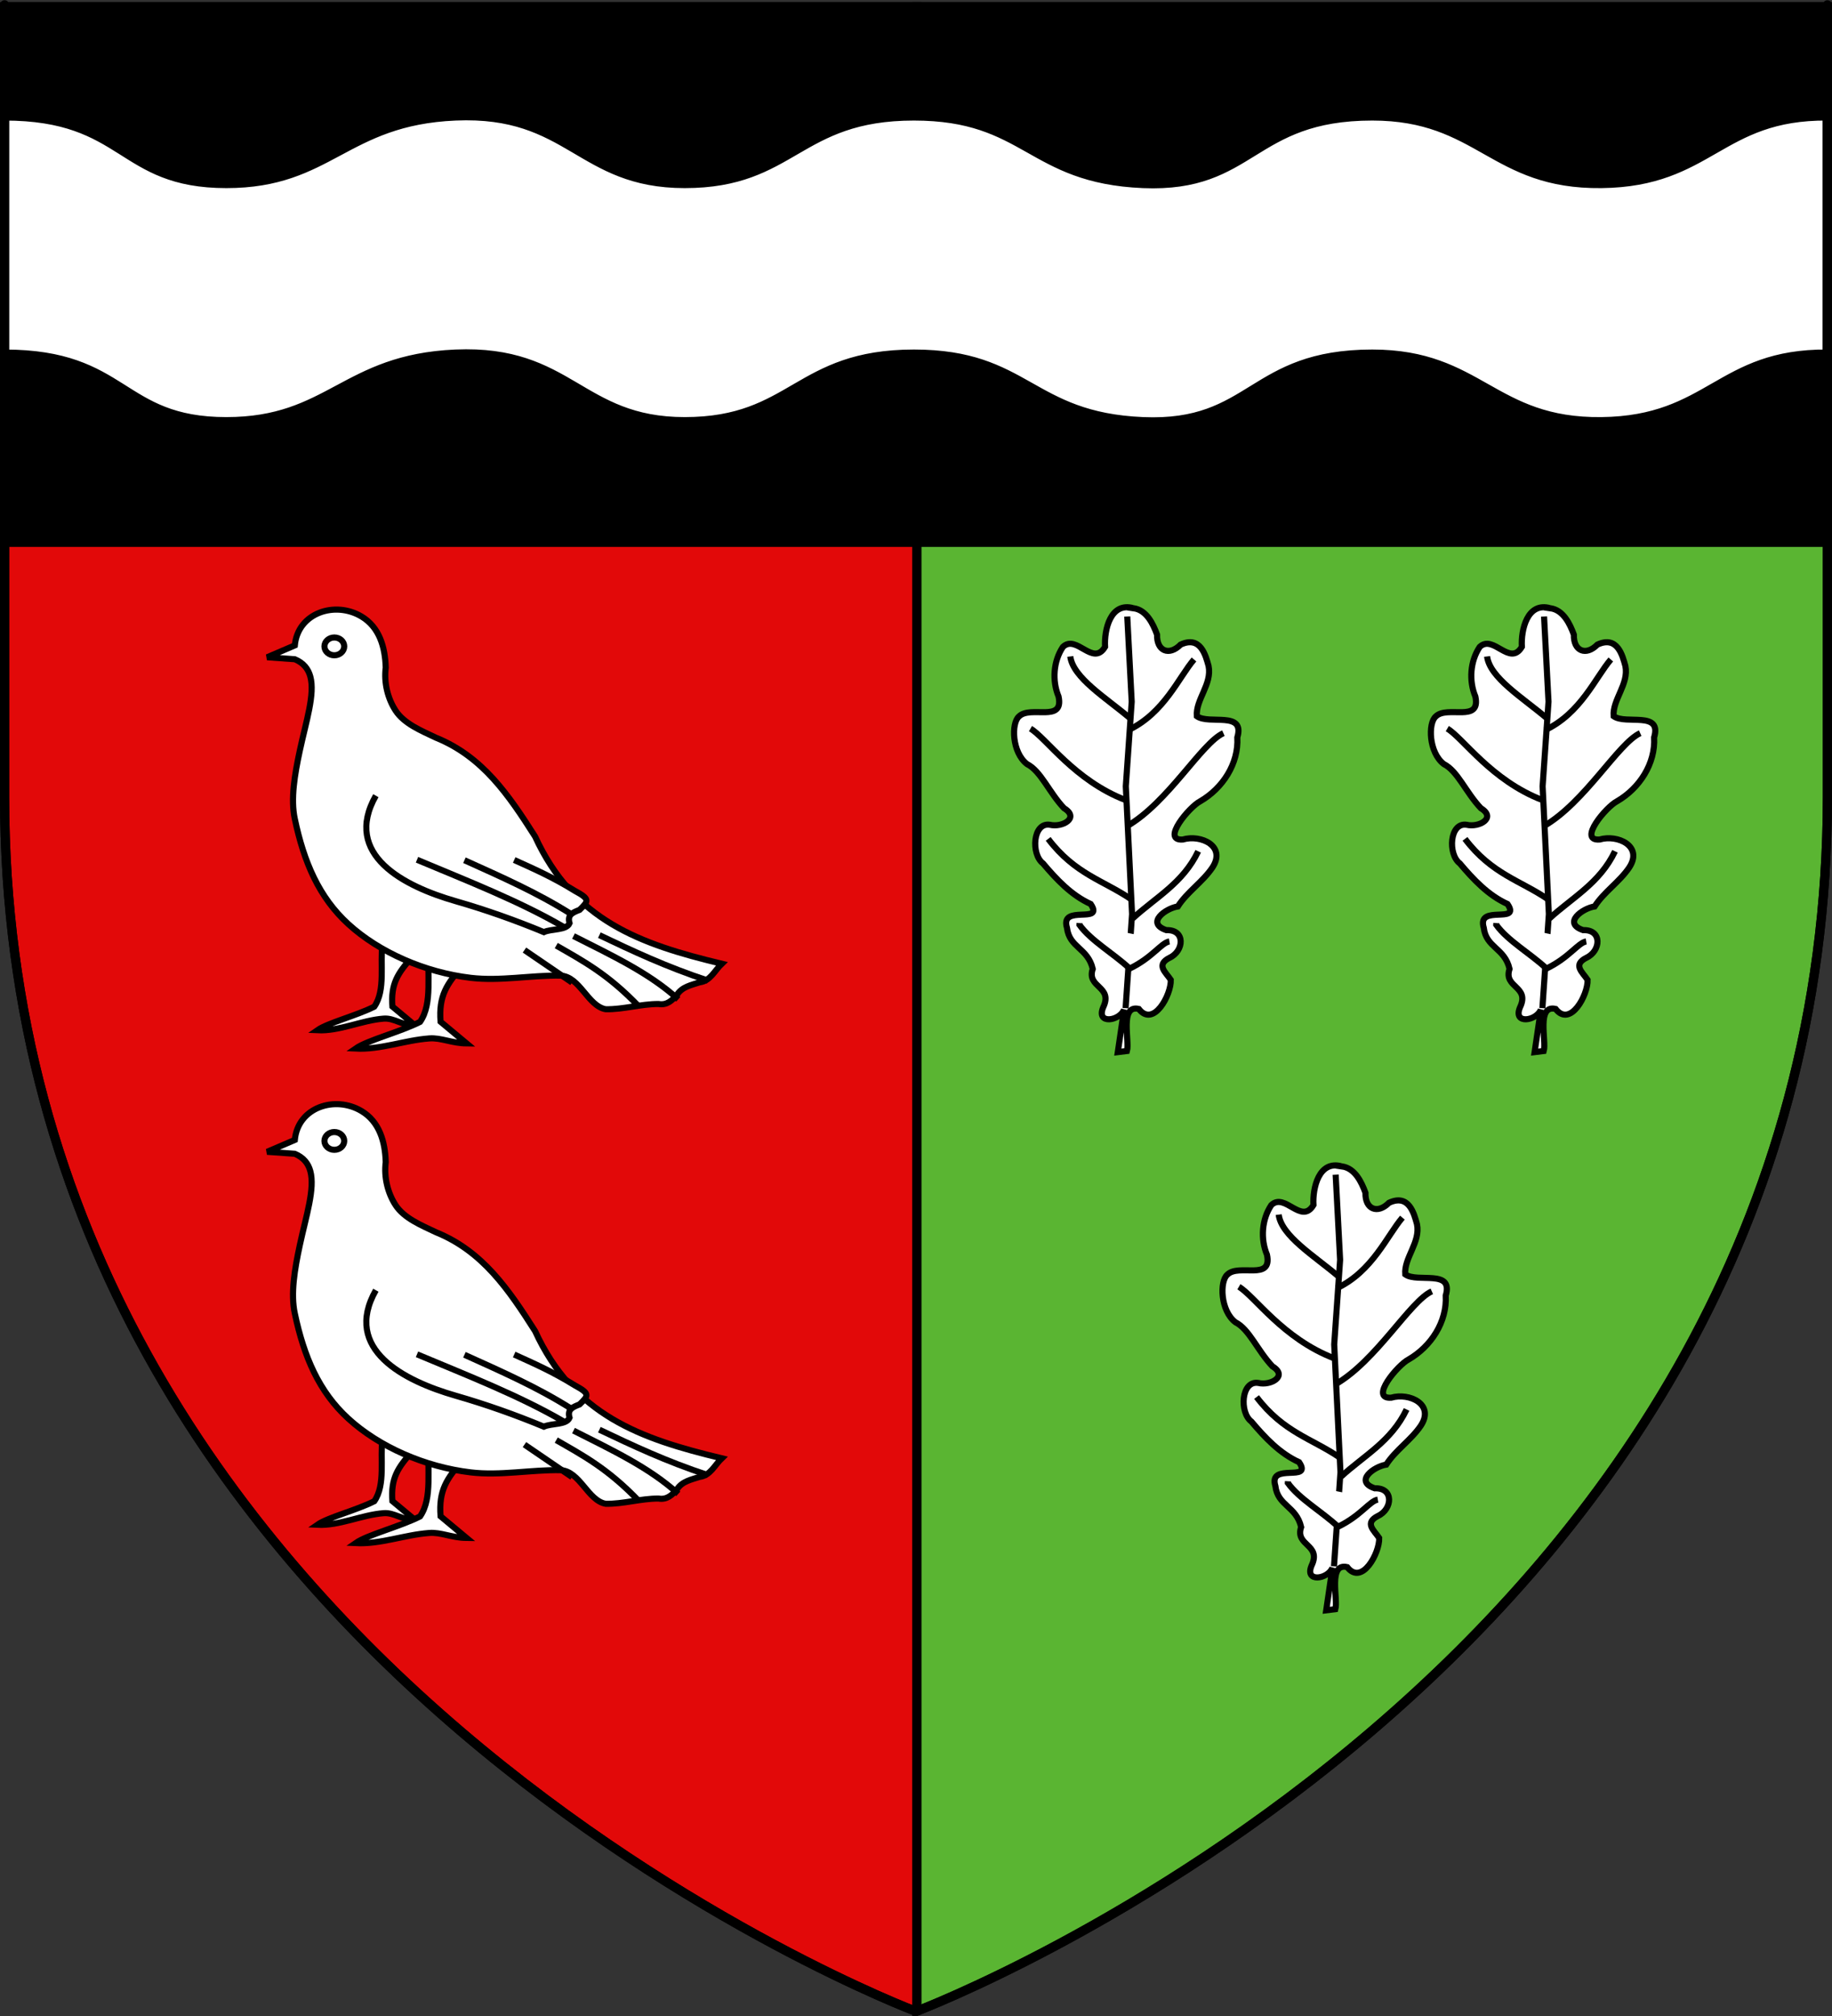 <?xml version="1.0" encoding="UTF-8" standalone="no"?>
<svg
   xmlns:dc="http://purl.org/dc/elements/1.1/"
   xmlns:cc="http://creativecommons.org/ns#"
   xmlns:rdf="http://www.w3.org/1999/02/22-rdf-syntax-ns#"
   xmlns:svg="http://www.w3.org/2000/svg"
   xmlns="http://www.w3.org/2000/svg"
   xmlns:xlink="http://www.w3.org/1999/xlink"
   xmlns:sodipodi="http://sodipodi.sourceforge.net/DTD/sodipodi-0.dtd"
   xmlns:inkscape="http://www.inkscape.org/namespaces/inkscape"
   height="660"
   width="600"
   version="1.0"
   id="svg2"
   sodipodi:version="0.32"
   inkscape:version="0.91 r13725"
   sodipodi:docname="Blason_ville_fr_Bassussarry_(Pyrénées-Atlantiques).svg"
   inkscape:export-filename="/Users/olivier/Desktop/Blason Rouge/Blason_Vide_3D.png"
   inkscape:export-xdpi="144"
   inkscape:export-ydpi="144"
   inkscape:output_extension="org.inkscape.output.svg.inkscape">
  <rect width="100%" height="100%" fill="#333333" stroke="none"/>
  <sodipodi:namedview
     inkscape:window-height="756"
     inkscape:window-width="1152"
     inkscape:pageshadow="2"
     inkscape:pageopacity="0.0"
     guidetolerance="10.0"
     gridtolerance="10.0"
     objecttolerance="10.0"
     borderopacity="1.0"
     bordercolor="#666666"
     pagecolor="#ffffff"
     id="base"
     showgrid="false"
     height="660px"
     inkscape:zoom="0.83951939"
     inkscape:cx="299.97454"
     inkscape:cy="329.37282"
     inkscape:window-x="-8"
     inkscape:window-y="0"
     inkscape:current-layer="layer3"
     showguides="true"
     inkscape:guide-bbox="true"
     inkscape:window-maximized="0" />
  <desc
     id="desc4">Flag of Canton of Valais (Wallis)</desc>
  <defs
     id="defs6">
    <linearGradient
       id="linearGradient2893">
      <stop
         style="stop-color:white;stop-opacity:0.314;"
         offset="0"
         id="stop2895" />
      <stop
         id="stop2897"
         offset="0.19"
         style="stop-color:white;stop-opacity:0.251;" />
      <stop
         style="stop-color:#6b6b6b;stop-opacity:0.125;"
         offset="0.6"
         id="stop2901" />
      <stop
         style="stop-color:black;stop-opacity:0.125;"
         offset="1"
         id="stop2899" />
    </linearGradient>
    <radialGradient
       inkscape:collect="always"
       xlink:href="#linearGradient2893"
       id="radialGradient3163"
       gradientUnits="userSpaceOnUse"
       gradientTransform="matrix(1.353,0,0,1.349,-77.629,-85.747)"
       cx="221.445"
       cy="226.331"
       fx="221.445"
       fy="226.331"
       r="300" />
  </defs>
  <g
     inkscape:groupmode="layer"
     id="layer3"
     inkscape:label="Fond écu"
     style="display:inline">
    <path
       inkscape:export-ydpi="144"
       inkscape:export-xdpi="144"
       id="path6748"
       style="opacity:1;fill:url(#radialGradient3163);fill-opacity:1;fill-rule:evenodd;stroke:none;stroke-width:1px;stroke-linecap:butt;stroke-linejoin:miter;stroke-opacity:1"
       d="M 300,658.5 C 300,658.5 598.5,546.18 598.5,260.728 C 598.5,-24.723 598.5,2.176 598.5,2.176 L 1.5,2.176 L 1.5,260.728 C 1.5,546.18 300,658.5 300,658.5 z"
       sodipodi:nodetypes="cccccc" />
    <path
       style="fill:#5ab532;fill-opacity:1;fill-rule:evenodd;stroke:#000000;stroke-width:3;stroke-linecap:butt;stroke-linejoin:miter;stroke-miterlimit:4;stroke-dasharray:none;stroke-opacity:1"
       d="M 300.25,2.188 L 300.25,658.406 C 302.988,657.37 598.5,544.849 598.5,260.719 C 598.5,-24.733 598.5,2.188 598.5,2.188 L 300.25,2.188 z"
       id="path2855" />
    <path
       style="fill:#e20909;fill-rule:evenodd;stroke:#000000;stroke-width:3;stroke-linecap:butt;stroke-linejoin:miter;stroke-opacity:1"
       d="M 1.5,2.188 L 1.5,260.719 C 1.5,546.17 300,658.5 300,658.5 C 300,658.5 300.237,658.411 300.25,658.406 L 300.25,2.188 L 1.5,2.188 z"
       id="path2187" />
    <path
       style="display:inline;fill:#000000;fill-opacity:1;stroke:none;stroke-width:3;stroke-miterlimit:4;stroke-dasharray:none;stroke-opacity:1"
       d="M 1.5 2.188 L 1.5 179.062 L 598.5 179.062 C 598.5 95.606 598.5 2.188 598.5 2.188 L 1.5 2.188 z "
       id="path7262" />
    <path
       id="path7266"
       style="fill:#ffffff;fill-rule:evenodd;stroke:#000000;stroke-width:3;stroke-linecap:butt;stroke-linejoin:miter;stroke-opacity:1;stroke-miterlimit:4;stroke-dasharray:none"
       d="M 598.437,37.969 L 598.437,115.932 C 563.064,115.689 560.169,137.636 524.498,138.048 C 488.798,138.461 484.732,115.932 449.436,115.932 C 409.555,115.932 410.436,139.56 374.374,138.048 C 337.166,136.489 336.442,115.932 299.312,115.932 C 261.036,115.932 259.87,138.048 224.25,138.048 C 189.776,138.048 186.775,114.324 149.188,115.932 C 112.746,117.491 108.104,138.048 74.126,138.048 C 39.002,138.048 41.489,115.932 1.449,115.932 L 1.449,37.969 C 41.489,37.969 39.002,60.085 74.126,60.085 C 108.104,60.085 112.746,39.528 149.188,37.969 C 186.775,36.361 189.776,60.085 224.25,60.085 C 259.87,60.085 261.036,37.969 299.312,37.969 C 336.442,37.969 337.166,58.526 374.374,60.085 C 410.436,61.597 409.555,37.969 449.436,37.969 C 484.732,37.969 488.798,60.498 524.498,60.085 C 560.169,59.673 563.064,37.726 598.437,37.969 z"
       sodipodi:nodetypes="ccsssssssccsssssssc" />
    <g
       transform="matrix(0.709,0,0,0.709,61.836,174.711)"
       id="g7447"
       style="stroke:#000000;stroke-opacity:1;stroke-width:2.819;stroke-miterlimit:4;stroke-dasharray:none">
      <path
         id="path7449"
         style="fill:#ffffff;fill-opacity:1;stroke:#000000;stroke-width:2.819;stroke-miterlimit:4;stroke-dasharray:none;stroke-opacity:1"
         d="M 89.48,189.129 C 88.223,198.682 91.006,210.73 85.679,218.415 C 77.189,222.679 64.317,225.843 59.349,229.303 C 69.592,229.827 79.865,224.682 90.049,223.929 C 94.929,223.568 98.529,227.127 104.659,227.191 C 101.121,224.243 97.583,221.295 94.045,218.346 C 93.24,207.838 96.527,202.907 103.175,195.52 C 98.61,193.39 94.045,191.259 89.48,189.129 z" />
      <path
         style="fill:#ffffff;fill-opacity:1;stroke:#000000;stroke-width:2.819;stroke-miterlimit:4;stroke-dasharray:none;stroke-opacity:1"
         id="path7451"
         d="M 111.127,192.284 C 109.705,203.098 112.855,216.738 106.825,225.438 C 97.213,230.265 82.641,233.847 77.016,237.764 C 88.612,238.358 99.546,233.924 111.076,233.072 C 116.6,232.664 121.371,235.301 128.311,235.374 C 124.306,232.036 120.3,228.698 116.295,225.36 C 115.384,213.464 119.106,207.881 126.632,199.519 C 121.463,197.107 116.295,194.696 111.127,192.284 z" />
      <path
         id="path7453"
         style="fill:#ffffff;fill-opacity:1;stroke:#000000;stroke-width:2.819;stroke-miterlimit:4;stroke-dasharray:none;stroke-opacity:1"
         d="M 36.183,57.07 C 40.444,55.244 44.705,53.418 48.965,51.592 C 50.419,36.458 67.567,30.99 79.734,38.227 C 88.071,43.187 90.693,52.413 90.965,61.862 C 90.056,68.877 91.952,76.249 95.531,81.722 C 99.489,87.776 107.347,90.977 114.177,94.217 C 135.772,102.964 147.78,120.727 159.953,139.842 C 177.85,178.737 208.403,189.543 246.183,198.592 C 242.945,201.682 240.915,206.587 236.003,207.159 C 232.175,208.444 227.999,209.167 225.607,212.776 C 223.329,215.553 220.83,217.848 216.978,217.178 C 208.744,217.154 200.744,219.755 192.541,219.592 C 184.286,218.079 180.7,204.56 171.77,204.07 C 157.912,203.849 143.874,206.717 130.226,205.097 C 108.991,202.578 87.915,193.277 73.678,180.264 C 60.113,167.866 53.186,151.685 48.965,131.712 C 46.981,122.528 48.91,111.156 51.298,100.091 C 54.248,86.419 58.339,74.096 56.137,65.987 C 55.17,62.425 52.989,59.677 48.965,57.983 C 44.705,57.679 40.444,57.374 36.183,57.07 z" />
      <path
         id="path7455"
         style="fill:#ffffff;fill-opacity:1;stroke:#000000;stroke-width:2.819;stroke-miterlimit:4;stroke-dasharray:none;stroke-opacity:1"
         d="M 155.053,192.271 L 177.022,207.258" />
      <path
         id="path7457"
         style="fill:#ffffff;fill-opacity:1;stroke:#000000;stroke-width:2.819;stroke-miterlimit:4;stroke-dasharray:none;stroke-opacity:1"
         d="M 169.733,190.199 C 181.765,197.131 193.554,203.256 208.081,218.504" />
      <path
         id="path7459"
         style="fill:#ffffff;fill-opacity:1;stroke:#000000;stroke-width:2.819;stroke-miterlimit:4;stroke-dasharray:none;stroke-opacity:1"
         d="M 177.704,185.809 C 195.039,194.585 212.904,202.936 226.096,215.026" />
      <path
         id="path7461"
         style="fill:#ffffff;fill-opacity:1;stroke:#000000;stroke-width:2.819;stroke-miterlimit:4;stroke-dasharray:none;stroke-opacity:1"
         d="M 189.645,185.388 C 204.97,192.671 220.332,199.946 239.862,206.388" />
      <path
         style="fill:#ffffff;fill-opacity:1;stroke:#000000;stroke-width:2.819;stroke-miterlimit:4;stroke-dasharray:none;stroke-opacity:1"
         id="path7463"
         d="M 150.304,150.68 C 159.317,154.774 167.812,158.428 178.304,164.914 C 185.384,168.758 184.75,169.576 180.523,173.703 C 177.431,174.942 174.702,175.923 175.878,179.874 C 174.466,183.268 167.612,182.332 164.009,183.983 C 150.684,178.469 137.185,173.684 123.263,169.685 C 99.502,162.859 70.891,148.319 86.4,120.983" />
      <path
         id="path7465"
         style="fill:#ffffff;fill-opacity:1;stroke:#000000;stroke-width:2.819;stroke-miterlimit:4;stroke-dasharray:none;stroke-opacity:1"
         d="M 105.408,150.579 C 128.502,160.284 152.959,169.757 173.643,181.873" />
      <path
         id="path7467"
         style="fill:#ffffff;fill-opacity:1;stroke:#000000;stroke-width:2.819;stroke-miterlimit:4;stroke-dasharray:none;stroke-opacity:1"
         d="M 127.321,150.791 C 144.062,158.364 160.882,165.697 176.791,175.766" />
      <path
         id="path7469"
         style="fill:#ffffff;fill-opacity:1;stroke:#000000;stroke-width:2.819;stroke-miterlimit:4;stroke-dasharray:none;stroke-opacity:1"
         d="M 71.791,52.048 C 71.791,54.316 69.746,56.157 67.226,56.157 C 64.706,56.157 62.661,54.316 62.661,52.048 C 62.661,49.78 64.706,47.94 67.226,47.94 C 69.746,47.94 71.791,49.78 71.791,52.048 z" />
    </g>
    <g
       id="g7434"
       transform="matrix(0.709,0,0,0.709,61.836,336.616)"
       style="stroke:#000000;stroke-opacity:1;stroke-width:2.819;stroke-miterlimit:4;stroke-dasharray:none">
      <path
         d="M 89.48,189.129 C 88.223,198.682 91.006,210.73 85.679,218.415 C 77.189,222.679 64.317,225.843 59.349,229.303 C 69.592,229.827 79.865,224.682 90.049,223.929 C 94.929,223.568 98.529,227.127 104.659,227.191 C 101.121,224.243 97.583,221.295 94.045,218.346 C 93.24,207.838 96.527,202.907 103.175,195.52 C 98.61,193.39 94.045,191.259 89.48,189.129 z"
         style="fill:#ffffff;fill-opacity:1;stroke:#000000;stroke-width:2.819;stroke-miterlimit:4;stroke-dasharray:none;stroke-opacity:1"
         id="path4989" />
      <path
         d="M 111.127,192.284 C 109.705,203.098 112.855,216.738 106.825,225.438 C 97.213,230.265 82.641,233.847 77.016,237.764 C 88.612,238.358 99.546,233.924 111.076,233.072 C 116.6,232.664 121.371,235.301 128.311,235.374 C 124.306,232.036 120.3,228.698 116.295,225.36 C 115.384,213.464 119.106,207.881 126.632,199.519 C 121.463,197.107 116.295,194.696 111.127,192.284 z"
         id="path4991"
         style="fill:#ffffff;fill-opacity:1;stroke:#000000;stroke-width:2.819;stroke-miterlimit:4;stroke-dasharray:none;stroke-opacity:1" />
      <path
         d="M 36.183,57.07 C 40.444,55.244 44.705,53.418 48.965,51.592 C 50.419,36.458 67.567,30.99 79.734,38.227 C 88.071,43.187 90.693,52.413 90.965,61.862 C 90.056,68.877 91.952,76.249 95.531,81.722 C 99.489,87.776 107.347,90.977 114.177,94.217 C 135.772,102.964 147.78,120.727 159.953,139.842 C 177.85,178.737 208.403,189.543 246.183,198.592 C 242.945,201.682 240.915,206.587 236.003,207.159 C 232.175,208.444 227.999,209.167 225.607,212.776 C 223.329,215.553 220.83,217.848 216.978,217.178 C 208.744,217.154 200.744,219.755 192.541,219.592 C 184.286,218.079 180.7,204.56 171.77,204.07 C 157.912,203.849 143.874,206.717 130.226,205.097 C 108.991,202.578 87.915,193.277 73.678,180.264 C 60.113,167.866 53.186,151.685 48.965,131.712 C 46.981,122.528 48.91,111.156 51.298,100.091 C 54.248,86.419 58.339,74.096 56.137,65.987 C 55.17,62.425 52.989,59.677 48.965,57.983 C 44.705,57.679 40.444,57.374 36.183,57.07 z"
         style="fill:#ffffff;fill-opacity:1;stroke:#000000;stroke-width:2.819;stroke-miterlimit:4;stroke-dasharray:none;stroke-opacity:1"
         id="path4993" />
      <path
         d="M 155.053,192.271 L 177.022,207.258"
         style="fill:#ffffff;fill-opacity:1;stroke:#000000;stroke-width:2.819;stroke-miterlimit:4;stroke-dasharray:none;stroke-opacity:1"
         id="path4997" />
      <path
         d="M 169.733,190.199 C 181.765,197.131 193.554,203.256 208.081,218.504"
         style="fill:#ffffff;fill-opacity:1;stroke:#000000;stroke-width:2.819;stroke-miterlimit:4;stroke-dasharray:none;stroke-opacity:1"
         id="path4999" />
      <path
         d="M 177.704,185.809 C 195.039,194.585 212.904,202.936 226.096,215.026"
         style="fill:#ffffff;fill-opacity:1;stroke:#000000;stroke-width:2.819;stroke-miterlimit:4;stroke-dasharray:none;stroke-opacity:1"
         id="path5001" />
      <path
         d="M 189.645,185.388 C 204.97,192.671 220.332,199.946 239.862,206.388"
         style="fill:#ffffff;fill-opacity:1;stroke:#000000;stroke-width:2.819;stroke-miterlimit:4;stroke-dasharray:none;stroke-opacity:1"
         id="path5003" />
      <path
         d="M 150.304,150.68 C 159.317,154.774 167.812,158.428 178.304,164.914 C 185.384,168.758 184.75,169.576 180.523,173.703 C 177.431,174.942 174.702,175.923 175.878,179.874 C 174.466,183.268 167.612,182.332 164.009,183.983 C 150.684,178.469 137.185,173.684 123.263,169.685 C 99.502,162.859 70.891,148.319 86.4,120.983"
         id="path4995"
         style="fill:#ffffff;fill-opacity:1;stroke:#000000;stroke-width:2.819;stroke-miterlimit:4;stroke-dasharray:none;stroke-opacity:1" />
      <path
         d="M 105.408,150.579 C 128.502,160.284 152.959,169.757 173.643,181.873"
         style="fill:#ffffff;fill-opacity:1;stroke:#000000;stroke-width:2.819;stroke-miterlimit:4;stroke-dasharray:none;stroke-opacity:1"
         id="path5005" />
      <path
         d="M 127.321,150.791 C 144.062,158.364 160.882,165.697 176.791,175.766"
         style="fill:#ffffff;fill-opacity:1;stroke:#000000;stroke-width:2.819;stroke-miterlimit:4;stroke-dasharray:none;stroke-opacity:1"
         id="path5007" />
      <path
         d="M 71.791,52.048 C 71.791,54.316 69.746,56.157 67.226,56.157 C 64.706,56.157 62.661,54.316 62.661,52.048 C 62.661,49.78 64.706,47.94 67.226,47.94 C 69.746,47.94 71.791,49.78 71.791,52.048 z"
         style="fill:#ffffff;fill-opacity:1;stroke:#000000;stroke-width:2.819;stroke-miterlimit:4;stroke-dasharray:none;stroke-opacity:1"
         id="path5015" />
    </g>
    <path
       transform="translate(871.435,-28.447)"
       sodipodi:end="6.2831853"
       sodipodi:start="1.357941"
       d="M -95.745,281.381 A 0,4.787 0 1 1 -95.745,276.702 L -95.745,276.702 z"
       sodipodi:ry="4.7872343"
       sodipodi:rx="0"
       sodipodi:cy="276.70212"
       sodipodi:cx="-95.744682"
       id="path13306"
       style="opacity:0.615;fill:#fcef3c;fill-opacity:0.991;fill-rule:evenodd;stroke:#000000;stroke-width:2.5;stroke-linecap:round;stroke-linejoin:round;stroke-miterlimit:4;stroke-dasharray:none;stroke-dashoffset:0;stroke-opacity:1"
       sodipodi:type="arc" />
    <g
       style="fill:#ffffff;stroke:#000000;stroke-width:2.718;stroke-miterlimit:4;stroke-dasharray:none;stroke-opacity:1"
       transform="matrix(0.736,0,0,0.736,-395.208,114.788)"
       id="g11415">
      <path
         sodipodi:nodetypes="cccccccccccccccccccccccccccccc"
         id="path11417"
         d="m 1134.121,362.862 c -10.321,-2.973 -13.112,9.694 -12.675,17.184 -5.426,8.988 -12.691,-5.785 -18.767,0.03 -4.239,6.327 -4.854,15.045 -1.93,22.07 2.522,11.883 -12.57,3.754 -17.643,8.879 -3.454,2.996 -3.104,15.974 3.59,21.148 6.209,3.128 9.765,12.53 16.495,19.638 7.081,4.319 -0.801,8.714 -6.318,7.372 -7.603,-1.174 -8.459,13.12 -3.044,17.191 6.035,7.12 12.585,14.147 21.224,18.058 6.188,9.215 -13.815,-0.112 -10.562,10.593 1.067,8.879 9.298,8.919 11.473,18.275 -2.872,8.422 9.199,7.594 4.652,17.096 -3.275,7.732 7.274,6.093 9.279,0.995 l -2.783,18.928 4.082,-0.508 c 1.256,-4.351 -3.357,-20.762 5.254,-18.709 6.574,8.471 14.476,-6.332 14.241,-12.941 -2.296,-3.432 -6.741,-6.655 -0.563,-9.802 6.514,-3.012 7.198,-12.615 -1.427,-12.307 -9.288,-3.162 -0.314,-9.691 5.124,-10.536 4.145,-6.464 11.045,-10.895 15.385,-17.313 6.294,-9.521 -5.087,-14.838 -13.205,-12.455 -9.879,0.66 3.069,-14.644 7.758,-16.998 9.949,-5.751 17.182,-16.705 16.535,-28.421 3.564,-11.947 -12.598,-5.495 -18.015,-9.437 -0.585,-7.388 6.867,-14.247 5.219,-22.351 -1.302,-4.678 -3.534,-13.609 -12.437,-9.498 -5.121,5.178 -10.691,2.882 -10.483,-4.432 -1.794,-4.866 -4.695,-10.947 -10.46,-11.748 z"
         style="fill:#ffffff;fill-opacity:1;fill-rule:evenodd;stroke:#000000;stroke-width:2.718;stroke-linecap:butt;stroke-linejoin:miter;stroke-miterlimit:4;stroke-dasharray:none;stroke-opacity:1"
         inkscape:connector-curvature="0" />
      <path
         id="path11419"
         d="m 1130.58,540.764 2.878,-41.853 -2.784,-56.841 2.626,-37.627 -1.984,-37.901"
         style="fill:#ffffff;fill-rule:evenodd;stroke:#000000;stroke-width:2.718;stroke-linecap:butt;stroke-linejoin:miter;stroke-miterlimit:4;stroke-dasharray:none;stroke-opacity:1"
         inkscape:connector-curvature="0" />
      <path
         sodipodi:nodetypes="ccccc"
         id="path11421"
         d="m 1150.083,511.082 c -3.727,0.639 -7.562,7.197 -17.682,12.055 -7.228,-6.734 -17.289,-12.392 -22.36,-19.452 l 0,0 0.046,-0.768"
         style="fill:#ffffff;fill-rule:evenodd;stroke:#000000;stroke-width:2.718;stroke-linecap:butt;stroke-linejoin:miter;stroke-miterlimit:4;stroke-dasharray:none;stroke-opacity:1"
         inkscape:connector-curvature="0" />
      <path
         sodipodi:nodetypes="cc"
         id="path11423"
         d="m 1133.728,500.855 c 10.155,-9.341 22.411,-15.708 29.153,-29.878"
         style="fill:#ffffff;fill-rule:evenodd;stroke:#000000;stroke-width:2.718;stroke-linecap:butt;stroke-linejoin:miter;stroke-miterlimit:4;stroke-dasharray:none;stroke-opacity:1"
         inkscape:connector-curvature="0" />
      <path
         sodipodi:nodetypes="cc"
         id="path11425"
         d="m 1133.079,492.334 c -12.35,-8.423 -25.037,-11.184 -36.954,-26.875"
         style="fill:#ffffff;fill-rule:evenodd;stroke:#000000;stroke-width:2.718;stroke-linecap:butt;stroke-linejoin:miter;stroke-miterlimit:4;stroke-dasharray:none;stroke-opacity:1"
         inkscape:connector-curvature="0" />
      <path
         sodipodi:nodetypes="cc"
         id="path11427"
         d="m 1131.159,459.835 c 18.317,-10.52 33.294,-37.101 42.947,-41.394"
         style="fill:#ffffff;fill-rule:evenodd;stroke:#000000;stroke-width:2.718;stroke-linecap:butt;stroke-linejoin:miter;stroke-miterlimit:4;stroke-dasharray:none;stroke-opacity:1"
         inkscape:connector-curvature="0" />
      <path
         sodipodi:nodetypes="cc"
         id="path11429"
         d="m 1130.692,448.241 c -22.933,-8.771 -35.483,-27.753 -42.442,-31.829"
         style="fill:#ffffff;fill-rule:evenodd;stroke:#000000;stroke-width:2.718;stroke-linecap:butt;stroke-linejoin:miter;stroke-miterlimit:4;stroke-dasharray:none;stroke-opacity:1"
         inkscape:connector-curvature="0" />
      <path
         sodipodi:nodetypes="cc"
         id="path11431"
         d="m 1131.777,417.076 c 15.915,-7.475 22.561,-23.649 29.244,-31.415"
         style="fill:#ffffff;fill-rule:evenodd;stroke:#000000;stroke-width:2.718;stroke-linecap:butt;stroke-linejoin:miter;stroke-miterlimit:4;stroke-dasharray:none;stroke-opacity:1"
         inkscape:connector-curvature="0" />
      <path
         sodipodi:nodetypes="cc"
         id="path11433"
         d="m 1132.482,411.721 c -10.7,-9.062 -25.352,-17.965 -26.512,-27.41"
         style="fill:#ffffff;fill-rule:evenodd;stroke:#000000;stroke-width:2.718;stroke-linecap:butt;stroke-linejoin:miter;stroke-miterlimit:4;stroke-dasharray:none;stroke-opacity:1"
         inkscape:connector-curvature="0" />
    </g>
    <g
       style="fill:#ffffff;stroke:#000000;stroke-width:2.718;stroke-miterlimit:4;stroke-dasharray:none;stroke-opacity:1"
       transform="matrix(0.736,0,0,0.736,-463.462,-67.945)"
       id="g11435">
      <path
         sodipodi:nodetypes="cccccccccccccccccccccccccccccc"
         id="path11437"
         d="m 1134.121,362.862 c -10.321,-2.973 -13.112,9.694 -12.675,17.184 -5.426,8.988 -12.691,-5.785 -18.767,0.03 -4.239,6.327 -4.854,15.045 -1.93,22.07 2.522,11.883 -12.57,3.754 -17.643,8.879 -3.454,2.996 -3.104,15.974 3.59,21.148 6.209,3.128 9.765,12.53 16.495,19.638 7.081,4.319 -0.801,8.714 -6.318,7.372 -7.603,-1.174 -8.459,13.12 -3.044,17.191 6.035,7.12 12.585,14.147 21.224,18.058 6.188,9.215 -13.815,-0.112 -10.562,10.593 1.067,8.879 9.298,8.919 11.473,18.275 -2.872,8.422 9.199,7.594 4.652,17.096 -3.275,7.732 7.274,6.093 9.279,0.995 l -2.783,18.928 4.082,-0.508 c 1.256,-4.351 -3.357,-20.762 5.254,-18.709 6.574,8.471 14.476,-6.332 14.241,-12.941 -2.296,-3.432 -6.741,-6.655 -0.563,-9.802 6.514,-3.012 7.198,-12.615 -1.427,-12.307 -9.288,-3.162 -0.314,-9.691 5.124,-10.536 4.145,-6.464 11.045,-10.895 15.385,-17.313 6.294,-9.521 -5.087,-14.838 -13.205,-12.455 -9.879,0.66 3.069,-14.644 7.758,-16.998 9.949,-5.751 17.182,-16.705 16.535,-28.421 3.564,-11.947 -12.598,-5.495 -18.015,-9.437 -0.585,-7.388 6.867,-14.247 5.219,-22.351 -1.302,-4.678 -3.534,-13.609 -12.437,-9.498 -5.121,5.178 -10.691,2.882 -10.483,-4.432 -1.794,-4.866 -4.695,-10.947 -10.46,-11.748 z"
         style="fill:#ffffff;fill-opacity:1;fill-rule:evenodd;stroke:#000000;stroke-width:2.718;stroke-linecap:butt;stroke-linejoin:miter;stroke-miterlimit:4;stroke-dasharray:none;stroke-opacity:1"
         inkscape:connector-curvature="0" />
      <path
         id="path11439"
         d="m 1130.58,540.764 2.878,-41.853 -2.784,-56.841 2.626,-37.627 -1.984,-37.901"
         style="fill:#ffffff;fill-rule:evenodd;stroke:#000000;stroke-width:2.718;stroke-linecap:butt;stroke-linejoin:miter;stroke-miterlimit:4;stroke-dasharray:none;stroke-opacity:1"
         inkscape:connector-curvature="0" />
      <path
         sodipodi:nodetypes="ccccc"
         id="path11441"
         d="m 1150.083,511.082 c -3.727,0.639 -7.562,7.197 -17.682,12.055 -7.228,-6.734 -17.289,-12.392 -22.36,-19.452 l 0,0 0.046,-0.768"
         style="fill:#ffffff;fill-rule:evenodd;stroke:#000000;stroke-width:2.718;stroke-linecap:butt;stroke-linejoin:miter;stroke-miterlimit:4;stroke-dasharray:none;stroke-opacity:1"
         inkscape:connector-curvature="0" />
      <path
         sodipodi:nodetypes="cc"
         id="path11443"
         d="m 1133.728,500.855 c 10.155,-9.341 22.411,-15.708 29.153,-29.878"
         style="fill:#ffffff;fill-rule:evenodd;stroke:#000000;stroke-width:2.718;stroke-linecap:butt;stroke-linejoin:miter;stroke-miterlimit:4;stroke-dasharray:none;stroke-opacity:1"
         inkscape:connector-curvature="0" />
      <path
         sodipodi:nodetypes="cc"
         id="path11445"
         d="m 1133.079,492.334 c -12.35,-8.423 -25.037,-11.184 -36.954,-26.875"
         style="fill:#ffffff;fill-rule:evenodd;stroke:#000000;stroke-width:2.718;stroke-linecap:butt;stroke-linejoin:miter;stroke-miterlimit:4;stroke-dasharray:none;stroke-opacity:1"
         inkscape:connector-curvature="0" />
      <path
         sodipodi:nodetypes="cc"
         id="path11447"
         d="m 1131.159,459.835 c 18.317,-10.52 33.294,-37.101 42.947,-41.394"
         style="fill:#ffffff;fill-rule:evenodd;stroke:#000000;stroke-width:2.718;stroke-linecap:butt;stroke-linejoin:miter;stroke-miterlimit:4;stroke-dasharray:none;stroke-opacity:1"
         inkscape:connector-curvature="0" />
      <path
         sodipodi:nodetypes="cc"
         id="path11449"
         d="m 1130.692,448.241 c -22.933,-8.771 -35.483,-27.753 -42.442,-31.829"
         style="fill:#ffffff;fill-rule:evenodd;stroke:#000000;stroke-width:2.718;stroke-linecap:butt;stroke-linejoin:miter;stroke-miterlimit:4;stroke-dasharray:none;stroke-opacity:1"
         inkscape:connector-curvature="0" />
      <path
         sodipodi:nodetypes="cc"
         id="path11451"
         d="m 1131.777,417.076 c 15.915,-7.475 22.561,-23.649 29.244,-31.415"
         style="fill:#ffffff;fill-rule:evenodd;stroke:#000000;stroke-width:2.718;stroke-linecap:butt;stroke-linejoin:miter;stroke-miterlimit:4;stroke-dasharray:none;stroke-opacity:1"
         inkscape:connector-curvature="0" />
      <path
         sodipodi:nodetypes="cc"
         id="path11453"
         d="m 1132.482,411.721 c -10.7,-9.062 -25.352,-17.965 -26.512,-27.41"
         style="fill:#ffffff;fill-rule:evenodd;stroke:#000000;stroke-width:2.718;stroke-linecap:butt;stroke-linejoin:miter;stroke-miterlimit:4;stroke-dasharray:none;stroke-opacity:1"
         inkscape:connector-curvature="0" />
    </g>
    <g
       id="g11404"
       transform="matrix(0.736,0,0,0.736,-326.954,-67.945)"
       style="fill:#ffffff;stroke:#000000;stroke-width:2.718;stroke-miterlimit:4;stroke-dasharray:none;stroke-opacity:1">
      <path
         style="fill:#ffffff;fill-opacity:1;fill-rule:evenodd;stroke:#000000;stroke-width:2.718;stroke-linecap:butt;stroke-linejoin:miter;stroke-miterlimit:4;stroke-dasharray:none;stroke-opacity:1"
         d="m 1134.121,362.862 c -10.321,-2.973 -13.112,9.694 -12.675,17.184 -5.426,8.988 -12.691,-5.785 -18.767,0.03 -4.239,6.327 -4.854,15.045 -1.93,22.07 2.522,11.883 -12.57,3.754 -17.643,8.879 -3.454,2.996 -3.104,15.974 3.59,21.148 6.209,3.128 9.765,12.53 16.495,19.638 7.081,4.319 -0.801,8.714 -6.318,7.372 -7.603,-1.174 -8.459,13.12 -3.044,17.191 6.035,7.12 12.585,14.147 21.224,18.058 6.188,9.215 -13.815,-0.112 -10.562,10.593 1.067,8.879 9.298,8.919 11.473,18.275 -2.872,8.422 9.199,7.594 4.652,17.096 -3.275,7.732 7.274,6.093 9.279,0.995 l -2.783,18.928 4.082,-0.508 c 1.256,-4.351 -3.357,-20.762 5.254,-18.709 6.574,8.471 14.476,-6.332 14.241,-12.941 -2.296,-3.432 -6.741,-6.655 -0.563,-9.802 6.514,-3.012 7.198,-12.615 -1.427,-12.307 -9.288,-3.162 -0.314,-9.691 5.124,-10.536 4.145,-6.464 11.045,-10.895 15.385,-17.313 6.294,-9.521 -5.087,-14.838 -13.205,-12.455 -9.879,0.66 3.069,-14.644 7.758,-16.998 9.949,-5.751 17.182,-16.705 16.535,-28.421 3.564,-11.947 -12.598,-5.495 -18.015,-9.437 -0.585,-7.388 6.867,-14.247 5.219,-22.351 -1.302,-4.678 -3.534,-13.609 -12.437,-9.498 -5.121,5.178 -10.691,2.882 -10.483,-4.432 -1.794,-4.866 -4.695,-10.947 -10.46,-11.748 z"
         id="path3863"
         sodipodi:nodetypes="cccccccccccccccccccccccccccccc"
         inkscape:connector-curvature="0" />
      <path
         style="fill:#ffffff;fill-rule:evenodd;stroke:#000000;stroke-width:2.718;stroke-linecap:butt;stroke-linejoin:miter;stroke-miterlimit:4;stroke-dasharray:none;stroke-opacity:1"
         d="m 1130.58,540.764 2.878,-41.853 -2.784,-56.841 2.626,-37.627 -1.984,-37.901"
         id="path4752"
         inkscape:connector-curvature="0" />
      <path
         style="fill:#ffffff;fill-rule:evenodd;stroke:#000000;stroke-width:2.718;stroke-linecap:butt;stroke-linejoin:miter;stroke-miterlimit:4;stroke-dasharray:none;stroke-opacity:1"
         d="m 1150.083,511.082 c -3.727,0.639 -7.562,7.197 -17.682,12.055 -7.228,-6.734 -17.289,-12.392 -22.36,-19.452 l 0,0 0.046,-0.768"
         id="path5641"
         sodipodi:nodetypes="ccccc"
         inkscape:connector-curvature="0" />
      <path
         style="fill:#ffffff;fill-rule:evenodd;stroke:#000000;stroke-width:2.718;stroke-linecap:butt;stroke-linejoin:miter;stroke-miterlimit:4;stroke-dasharray:none;stroke-opacity:1"
         d="m 1133.728,500.855 c 10.155,-9.341 22.411,-15.708 29.153,-29.878"
         id="path5643"
         sodipodi:nodetypes="cc"
         inkscape:connector-curvature="0" />
      <path
         style="fill:#ffffff;fill-rule:evenodd;stroke:#000000;stroke-width:2.718;stroke-linecap:butt;stroke-linejoin:miter;stroke-miterlimit:4;stroke-dasharray:none;stroke-opacity:1"
         d="m 1133.079,492.334 c -12.35,-8.423 -25.037,-11.184 -36.954,-26.875"
         id="path5645"
         sodipodi:nodetypes="cc"
         inkscape:connector-curvature="0" />
      <path
         style="fill:#ffffff;fill-rule:evenodd;stroke:#000000;stroke-width:2.718;stroke-linecap:butt;stroke-linejoin:miter;stroke-miterlimit:4;stroke-dasharray:none;stroke-opacity:1"
         d="m 1131.159,459.835 c 18.317,-10.52 33.294,-37.101 42.947,-41.394"
         id="path5647"
         sodipodi:nodetypes="cc"
         inkscape:connector-curvature="0" />
      <path
         style="fill:#ffffff;fill-rule:evenodd;stroke:#000000;stroke-width:2.718;stroke-linecap:butt;stroke-linejoin:miter;stroke-miterlimit:4;stroke-dasharray:none;stroke-opacity:1"
         d="m 1130.692,448.241 c -22.933,-8.771 -35.483,-27.753 -42.442,-31.829"
         id="path5649"
         sodipodi:nodetypes="cc"
         inkscape:connector-curvature="0" />
      <path
         style="fill:#ffffff;fill-rule:evenodd;stroke:#000000;stroke-width:2.718;stroke-linecap:butt;stroke-linejoin:miter;stroke-miterlimit:4;stroke-dasharray:none;stroke-opacity:1"
         d="m 1131.777,417.076 c 15.915,-7.475 22.561,-23.649 29.244,-31.415"
         id="path5651"
         sodipodi:nodetypes="cc"
         inkscape:connector-curvature="0" />
      <path
         style="fill:#ffffff;fill-rule:evenodd;stroke:#000000;stroke-width:2.718;stroke-linecap:butt;stroke-linejoin:miter;stroke-miterlimit:4;stroke-dasharray:none;stroke-opacity:1"
         d="m 1132.482,411.721 c -10.7,-9.062 -25.352,-17.965 -26.512,-27.41"
         id="path5653"
         sodipodi:nodetypes="cc"
         inkscape:connector-curvature="0" />
    </g>
  </g>
  <g
     inkscape:groupmode="layer"
     id="layer4"
     inkscape:label="Meubles" />
  <g
     inkscape:groupmode="layer"
     id="layer2"
     inkscape:label="Reflet final"
     sodipodi:insensitive="true">
    <path
       sodipodi:nodetypes="cccccc"
       d="M 300,658.5 C 300,658.5 598.5,546.18 598.5,260.728 C 598.5,-24.723 598.5,2.176 598.5,2.176 L 1.5,2.176 L 1.5,260.728 C 1.5,546.18 300,658.5 300,658.5 z"
       style="opacity:1;fill:url(#radialGradient3163);fill-opacity:1;fill-rule:evenodd;stroke:none;stroke-width:1px;stroke-linecap:butt;stroke-linejoin:miter;stroke-opacity:1"
       id="path2875"
       inkscape:export-xdpi="144"
       inkscape:export-ydpi="144" />
  </g>
  <g
     inkscape:groupmode="layer"
     id="layer1"
     inkscape:label="Contour final"
     sodipodi:insensitive="true">
    <path
       sodipodi:nodetypes="cccccc"
       d="M 300,658.5 C 300,658.5 1.5,546.18 1.5,260.728 C 1.5,-24.723 1.5,2.176 1.5,2.176 L 598.5,2.176 L 598.5,260.728 C 598.5,546.18 300,658.5 300,658.5 z "
       style="opacity:1;fill:none;fill-opacity:1;fill-rule:evenodd;stroke:#000000;stroke-width:3;stroke-linecap:butt;stroke-linejoin:miter;stroke-miterlimit:4;stroke-dasharray:none;stroke-opacity:1"
       id="path1411"
       inkscape:export-xdpi="144"
       inkscape:export-ydpi="144" />
  </g>
</svg>
